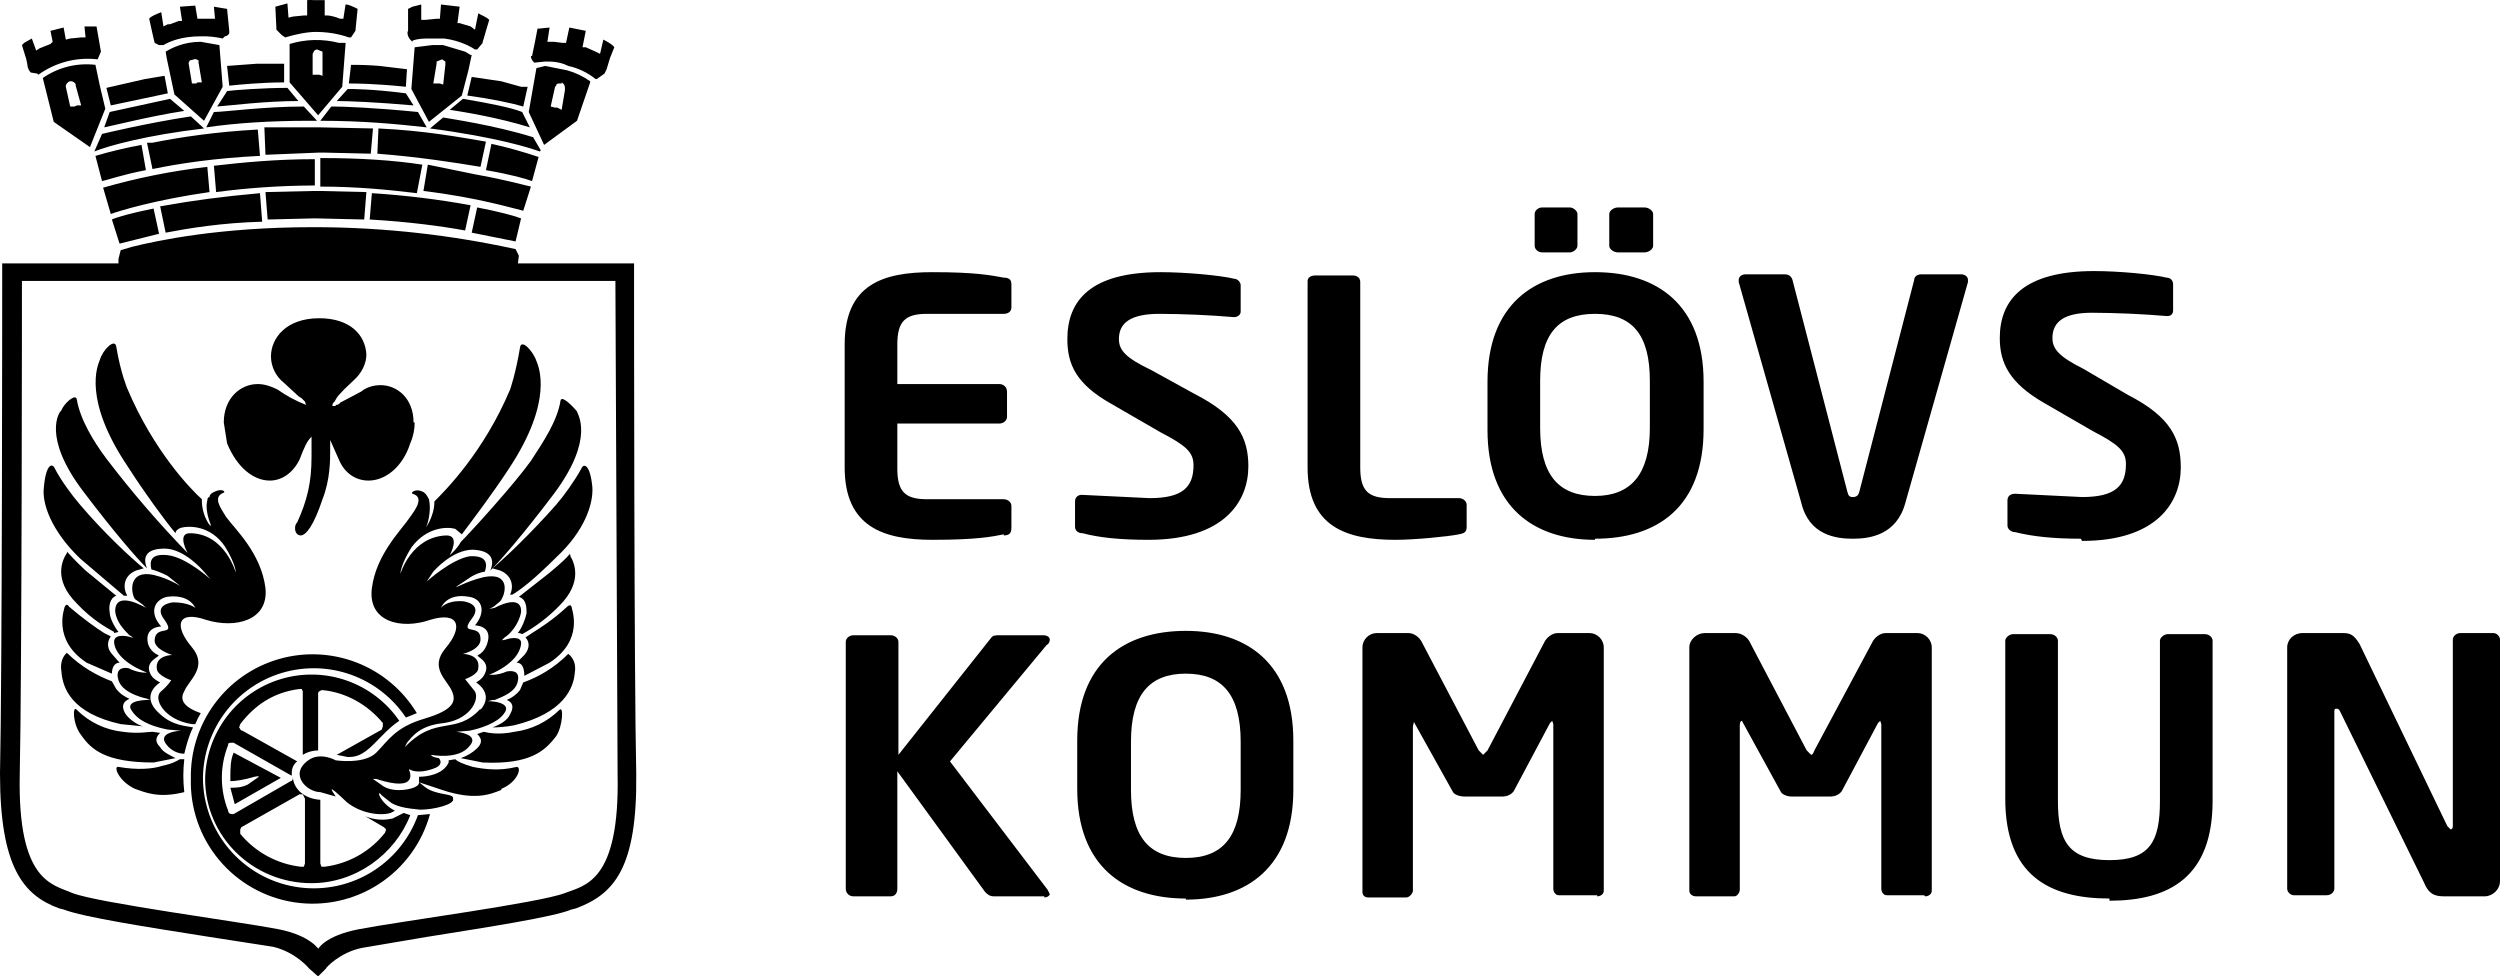 <?xml version="1.0" encoding="iso-8859-1"?>
<svg xmlns="http://www.w3.org/2000/svg" fill="none" viewBox="46 18.99 227.9 89.01">
<path d="M98.5 101.8L98.1 101.9C96.4 102.6 90.5 103.5 84.9 104.4L79 105.4C77 105.8 75.7 107.2 75.7 107.3L75 108L74.2 107.3C74.2 107.3 73 105.8 70.9 105.3L65.1 104.4C59.4 103.5 53.6 102.6 51.8 101.9L51.4 101.8C48.1 100.6 46 98 46 89.5C46.2 80.8 46.2 45.4 46.2 43.9V43H103.8V43.9C103.8 45.4 103.8 80.8 104 89.5C104.1 98.1 102 100.5 98.5 101.8ZM75 105.5C75 105.5 75.6 104.3 78.7 103.7C82.3 103 95.2 101.3 97.5 100.4C99.3 99.7 102.5 99.4 102.3 89.6L102.1 44.6H48C48 44.6 48 80.6 47.8 89.6C47.6 99.4 50.8 99.6 52.6 100.4C54.9 101.3 67.8 103 71.4 103.7C74.4 104.3 75.1 105.6 75.1 105.6L75 105.5ZM137.5 67.7C136.5 67.9 135.1 68.2 131 68.2C126.5 68.2 123 67 123 61.6V50.4C123 44.9 126.5 43.8 131 43.8C135 43.8 136.4 44.1 137.5 44.3C138 44.3 138.2 44.5 138.2 44.9V47C138.2 47.4 137.9 47.6 137.5 47.6H130.5C128.5 47.6 127.8 48.3 127.8 50.4V54H137.1C137.5 54 137.8 54.3 137.8 54.7V57C137.8 57.3 137.5 57.6 137.1 57.6H127.8V61.7C127.8 63.8 128.5 64.5 130.5 64.5H137.5C137.9 64.5 138.2 64.8 138.2 65.1V67.1C138.2 67.6 138 67.8 137.5 67.8V67.7ZM150.7 68.2C148.1 68.2 146.2 68 144.7 67.6C144.2 67.6 144 67.3 144 67V64.7C144 64.3 144.3 64.1 144.6 64.1L150.8 64.4C153.8 64.4 154.8 63.4 154.8 61.4C154.8 60.2 154.1 59.6 151.8 58.4L147.3 55.8C144.1 54 143.3 52.2 143.3 49.9C143.3 46.4 145.4 43.8 151.8 43.8C154.1 43.8 157.3 44.1 158.5 44.4C158.8 44.4 159.1 44.7 159.1 45V47.4C159.1 47.7 158.8 47.9 158.5 47.9C156.238 47.711 153.97 47.611 151.7 47.6C149.1 47.6 148 48.4 148 49.9C148 50.9 148.6 51.6 150.9 52.7L154.9 54.9C158.8 56.9 159.8 58.9 159.8 61.5C159.8 64.7 157.6 68.2 150.7 68.2V68.2ZM179 67.7C178 67.9 175 68.2 173.2 68.2C168.7 68.2 165.2 67 165.2 61.6V44.6C165.2 44.3 165.5 44.1 165.9 44.1H169.3C169.7 44.1 170 44.3 170 44.7V61.6C170 63.7 170.7 64.4 172.7 64.4H179C179.4 64.4 179.7 64.7 179.7 65V67C179.7 67.5 179.5 67.6 179 67.7V67.7ZM191.4 68.2C185.8 68.2 181.6 65.2 181.6 58.2V53.8C181.6 46.8 185.8 43.8 191.4 43.8C197.1 43.8 201.3 46.8 201.3 53.8V58.1C201.3 65.2 197.1 68.1 191.4 68.1V68.2ZM189.1 42H186.6C186.2 42 185.9 41.7 185.9 41.4V38.5C185.9 38.2 186.2 37.9 186.6 37.9H189.1C189.4 37.9 189.8 38.2 189.8 38.5V41.4C189.8 41.7 189.4 42 189.1 42ZM196.4 53.7C196.4 49.5 194.8 47.6 191.4 47.6C188 47.6 186.4 49.5 186.4 53.7V58C186.4 62.3 188.1 64.2 191.4 64.2C194.7 64.2 196.4 62.2 196.4 58V53.7ZM195.9 42H193.5C193.1 42 192.7 41.7 192.7 41.4V38.5C192.7 38.2 193.1 37.9 193.5 37.9H195.9C196.3 37.9 196.7 38.2 196.7 38.5V41.4C196.7 41.7 196.3 42 195.9 42ZM225.4 44.7L219.7 64.8C218.9 67.8 216.4 68.1 214.9 68.1C213.4 68.1 210.9 67.8 210.2 64.8L204.5 44.7V44.5C204.5 44.2 204.8 44 205.1 44H208.7C209.1 44 209.3 44.2 209.4 44.5L214.4 63.8C214.5 64.2 214.6 64.3 214.9 64.3C215.2 64.3 215.4 64.2 215.5 63.8L220.5 44.5C220.5 44.2 220.8 44 221.1 44H224.8C225.1 44 225.4 44.2 225.4 44.5V44.7V44.7ZM235.7 68.1C233.2 68.1 231.3 67.9 229.7 67.5C229.3 67.5 229 67.2 229 66.9V64.6C229 64.2 229.3 64 229.7 64L235.8 64.3C238.8 64.3 239.8 63.3 239.8 61.3C239.8 60.1 239.1 59.5 236.8 58.3L232.3 55.7C229.2 53.9 228.3 52.1 228.3 49.8C228.3 46.3 230.5 43.7 236.9 43.7C239.2 43.7 242.3 44 243.5 44.3C243.9 44.3 244.1 44.6 244.1 44.9V47.3C244.1 47.6 243.9 47.8 243.6 47.8H243.5C241.238 47.611 238.97 47.511 236.7 47.5C234.2 47.5 233.1 48.3 233.1 49.8C233.1 50.8 233.7 51.5 235.9 52.6L240 55C243.9 57 244.8 59 244.8 61.6C244.8 64.8 242.6 68.3 235.8 68.3L235.7 68.1ZM141.2 100.7H136.6C136.2 100.7 136 100.5 135.8 100.3L127.8 89.3V100C127.8 100.4 127.6 100.7 127.2 100.7H123.8C123.4 100.7 123.1 100.4 123.1 100V77.5C123.1 77.2 123.4 76.9 123.8 76.9H127.2C127.6 76.9 127.9 77.2 127.9 77.5V87.8L136.3 77.2C136.5 76.9 136.7 76.9 137.1 76.9H141.1C141.5 76.9 141.7 77.1 141.7 77.3C141.7 77.5 141.6 77.7 141.4 77.8L132.6 88.4L141.5 100.1L141.7 100.5C141.7 100.6 141.5 100.8 141.2 100.8V100.7ZM154.1 100.9C148.4 100.9 144.2 97.9 144.2 90.9V86.5C144.2 79.5 148.4 76.5 154.1 76.5C159.7 76.5 163.9 79.5 163.9 86.5V91C163.9 98 159.7 101 154.1 101V100.9ZM159.1 86.6C159.1 82.3 157.4 80.4 154.1 80.4C150.8 80.4 149.1 82.3 149.1 86.6V91C149.1 95.2 150.7 97.2 154.1 97.2C157.5 97.2 159.1 95.2 159.1 91V86.6ZM191.6 100.6H188.1C187.8 100.6 187.6 100.3 187.6 100V85L187.5 84.7L187.3 84.9L184 91.1C183.8 91.4 183.4 91.6 183 91.6H179.5C179 91.6 178.5 91.4 178.4 91.1L175 85L174.9 84.8L174.8 85.2V100.2C174.8 100.4 174.5 100.8 174.2 100.8H170.7C170.4 100.8 170.2 100.6 170.2 100.3V78C170.2 77.3 170.8 76.7 171.5 76.7H174.4C174.9 76.7 175.4 77.1 175.6 77.5L180.8 87.4L181.2 87.8L181.6 87.4L186.8 77.5C187 77.1 187.5 76.7 188 76.7H190.9C191.6 76.7 192.2 77.3 192.2 78V100.2C192.2 100.5 191.9 100.7 191.6 100.7V100.6ZM221.4 100.6H218C217.7 100.6 217.5 100.3 217.5 100V85L217.4 84.7L217.2 84.9L213.9 91.1C213.7 91.4 213.3 91.6 212.9 91.6H209.3C208.9 91.6 208.4 91.4 208.3 91.1L204.9 84.9L204.8 84.7C204.7 84.7 204.6 84.8 204.6 85.1V100.1C204.6 100.3 204.4 100.7 204.1 100.7H200.6C200.3 100.7 200 100.5 200 100.2V78C200 77.3 200.7 76.7 201.4 76.7H204.2C204.8 76.7 205.3 77.1 205.5 77.5L210.7 87.4L211.1 87.8C211.2 87.8 211.3 87.7 211.4 87.4L216.7 77.5C216.9 77.1 217.4 76.7 217.9 76.7H220.8C221.5 76.7 222.1 77.3 222.1 78V100.2C222.1 100.5 221.8 100.7 221.5 100.7L221.4 100.6ZM238.3 100.9C232.7 100.9 228.8 98.7 228.8 91.8V77.4C228.8 77.1 229.2 76.8 229.5 76.8H232.9C233.3 76.8 233.6 77.1 233.6 77.4V92C233.6 95.7 234.6 97.4 238.3 97.4C242 97.4 242.9 95.7 242.9 92V77.4C242.9 77.1 243.3 76.8 243.6 76.8H247C247.4 76.8 247.7 77.1 247.7 77.4V92C247.7 98.9 243.8 101.1 238.3 101.1V100.9ZM272.6 100.7H269C268.2 100.7 267.5 100.7 267 99.5L259.3 83.8C259.2 83.6 259.1 83.6 259 83.6C258.9 83.6 258.8 83.6 258.8 83.8V100C258.8 100.3 258.5 100.6 258.1 100.6H255.1C254.8 100.6 254.5 100.3 254.5 100V78C254.5 77.3 255.1 76.7 255.9 76.7H259.6C260.3 76.7 260.6 76.9 261.1 77.7L269.1 94.3L269.4 94.6C269.5 94.6 269.6 94.5 269.6 94.3V77.3C269.6 77 269.9 76.7 270.3 76.7H273.3C273.6 76.7 273.9 77 273.9 77.3V99.3C273.9 100.1 273.2 100.7 272.5 100.7H272.6Z" fill="black"/>
<path d="M93 41L89 40.2L89.5 37.9C91.6 38.3 93 38.7 93.5 38.9L93 41ZM64.8 30.6C67.5 30.2 70.7 30 74.2 30H74.9L73.7 28.7C70.1 28.7 66.4 29.2 65.5 29.2L64.8 30.6ZM87 29C88.3 29.2 91.4 29.7 94.3 30.6L93.6 29.2C92.6 28.8 90.6 28.4 88.2 28L87 29ZM84.5 34C81.9 33.6 78.8 33.4 75.5 33.4H75.2V36C78.6 36 81.5 36.3 84 36.6L84.5 34ZM79.9 36.6L79.7 39C83.2 39.2 86.2 39.6 88.4 40L88.9 37.7C85.924 37.159 82.919 36.792 79.9 36.6V36.6ZM74.5 36.4L70.2 36.5L70.4 39L74.5 38.9H74.9L79.2 39L79.4 36.5L75.2 36.4H74.5ZM75.5 32.9L79.8 33L80 30.7L75.2 30.6H70.1L70.2 33.1L75.1 32.9H75.5V32.9ZM89.8 34.2L90.3 31.9C87.9 31.5 84.8 30.9 80.5 30.7L80.4 33C84.2 33.3 87.4 33.8 89.8 34.2V34.2ZM84.1 29.2C80.1 28.8 77.2 28.7 76.4 28.7H76.2L75.2 30C79.1 30 82.2 30.3 84.9 30.6L84.1 29.2ZM59.9 32H59.4L59.9 34.4C62.3 33.9 65.6 33.4 69.7 33.2L69.5 30.8C65.7 31 62.4 31.5 59.9 32V32ZM65.5 34.1L65.7 36.5C68.618 36.115 71.557 35.915 74.5 35.9H74.7V33.5C71.2 33.5 68.1 33.8 65.5 34.1ZM61.2 37.7L60.6 37.8L61.1 40.2C63.2 39.8 66.2 39.3 69.9 39.2L69.7 36.6C66.3 36.9 63.4 37.3 61.2 37.7ZM94.4 36C93.9 35.9 92.2 35.4 89.4 34.9L85 34L84.6 36.4C89.6 37 92.8 38 93.7 38.2L94.4 36ZM95.1 33.3C93.689 32.825 92.253 32.424 90.8 32.1L90.3 34.5C92.6 34.9 94 35.3 94.5 35.5L95.1 33.3ZM95.3 32.7L94.6 31.5C91.1 30.4 86.9 29.8 86.4 29.7L85.2 30.7C91.3 31.5 94.4 32.5 95.2 32.8L95.3 32.7ZM94.4 24.1C94.4 24.4 94.6 24.6 94.7 24.7L95.7 24.6C96.3 24.6 97 24.6 97.8 25C98.716 25.199 99.572 25.61 100.3 26.2H100.4L101.1 25.7L101.3 25.3L101.6 24.3L102 23.3C101.9 23.1 101.4 22.8 101 22.6L100.7 23.9L100.3 23.7L99.4 23.3H99.1L99.4 21.8L97.9 21.5L97.6 22.9H97.3L96.5 22.8H95.9L96.1 21.5L95.1 21.6H95C94.846 22.436 94.679 23.269 94.5 24.1H94.4ZM89 26L88.6 27.7C90.8 28 92.7 28.4 93.7 28.7L94.1 26.9H93.5L91.7 26.4L89 26ZM83.6 22.7C84.1 22.5 84.6 22.5 85.3 22.5H86.5C88 22.7 89 23.3 89.3 23.5H89.5L90 22.9V22.8L90.1 22.5L90.3 21.8L90.6 20.8C90.3 20.5 89.9 20.4 89.6 20.2L89.3 21.7L88.9 21.4L87.9 21.1H87.7L87.9 19.6L86.2 19.4L86.1 20.7H85.8L84.8 20.8H84.4V19.4L83.6 19.6L83.2 19.8V21.8C83.1 21.9 83.1 22.4 83.6 22.8V22.7ZM83 27.5C80 27.1 78 27.1 77.7 27.1L76.7 28.2C77.7 28.2 80.3 28.3 83.7 28.6L83 27.5ZM78 24.9L77.8 26.6C78.3 26.6 80.1 26.6 83 26.9L83.1 25.3L80.6 25C79.702 24.927 78.801 24.894 77.9 24.9H78ZM72 22.4C73 22.1 74 21.9 74.8 21.9C76.4 21.9 77.5 22.3 77.8 22.4H78L78.4 21.8L78.6 19.8C78.2 19.6 77.8 19.4 77.5 19.4L77.3 20.7H77C76.65 20.548 76.279 20.447 75.9 20.4H75.6V19H74.6C74.4 18.985 74.2 18.985 74 19V20.4H73.7L72.7 20.5L72.3 20.6L72.2 19.3L71.1 19.6L71.2 21.7L71.7 22.2L72 22.4V22.4ZM66.7 25L66.9 26.8C67.8 26.7 70 26.5 71.9 26.5V24.8H69.4L66.7 25ZM66.7 27.3L65.8 28.7C67.1 28.6 70.2 28.2 73.2 28.2L72.2 27C70.1 27 67.3 27.2 66.6 27.3H66.7ZM60.9 23.1C61.4 22.8 62.5 22.3 64.3 22.3C64.972 22.282 65.644 22.349 66.3 22.5L66.5 22.3C66.7 22.3 66.9 22.1 66.9 22V21.8L66.7 19.8L65.5 19.6L65.6 20.7H64L63.8 19.5L62.4 19.6L62.6 20.9H62.3L61.5 21.2H61.3L60.9 21.4L60.7 20.1C60.2 20.3 59.7 20.5 59.6 20.7L60 22.5L60.1 22.9L60.5 23.1H60.8H60.9ZM55.7 27L56.1 28.6L61.3 27.5L61 25.9L59.2 26.2L55.7 27V27ZM55.5 30.6C56.5 30.4 59.6 29.6 62.8 29.1L61.5 28L56 29.2L55.5 30.6ZM49.5 25.8C51.062 24.675 52.988 24.175 54.9 24.4L55.2 23.7L54.8 21.4H53.7L53.8 22.4H53.4L52.4 22.5L52 22.6L51.8 21.5L50.6 21.8L50.8 22.8L50.6 23L49.6 23.4L49.3 23.6L48.9 22.5L48.2 22.9L48 23.1L48.4 24.4L48.5 24.9C48.5 25.2 48.7 25.5 48.8 25.6L49.4 25.7L49.5 25.8ZM54.6 32.8C55.8 32.3 59.4 31.3 64.6 30.7L63.4 29.6C59.4 30.2 55.3 31.2 55.3 31.2L54.6 32.8ZM55.3 35.5C55.8 35.4 57.2 34.9 59.3 34.5L58.9 32.2C57.483 32.459 56.081 32.793 54.7 33.2L55.3 35.5ZM56.1 38.5C56.9 38.2 60.2 37.2 65.1 36.5L64.9 34.2C61.686 34.569 58.509 35.205 55.4 36.1L56.1 38.5ZM56.9 41.2L60.5 40.3L60 38C58 38.4 56.6 38.8 56.2 39L56.9 41.2ZM55.6 28.9L54.2 32.4L50.9 30.1L49.9 26.1C51.301 25.129 53.007 24.702 54.7 24.9L55.1 26.8L55.6 28.9ZM53 28.6H53.4L52.9 26.8V26.7C52.9 26.6 52.7 26.4 52.5 26.4H52.4C52.2 26.4 52 26.7 52 26.8V26.9L52.4 28.7H52.8L53 28.6ZM89 24L88.7 25.4L88.1 27.7L85.1 30.1L83.5 27.1L83.8 23.3L85.4 23.1H86.4L88.4 23.7L88.9 24H89ZM86.6 24.8V24.6L86.3 24.4L85.8 24.6V24.8L85.5 26.6H86.1L86.4 26.7L86.6 24.9V24.8ZM99.8 26.5L98.6 30L95.6 32.2L94.2 29.2L94.9 25.2L95.7 25L97.7 25.4C98.453 25.608 99.164 25.947 99.8 26.4V26.5ZM97.2 26.6H97C96.9 26.6 96.7 26.6 96.7 26.8L96.6 26.9L96.2 28.7L96.6 28.8H96.8L97.2 29L97.5 27.2V27C97.5 26.8 97.4 26.6 97.2 26.5V26.6ZM77.5 23L77.2 26.9L75 29.5L72.4 26.5V23C73.862 22.553 75.419 22.518 76.9 22.9H77.5V23ZM75.4 25.9V24V23.7L74.9 23.5C74.9 23.5 74.7 23.5 74.6 23.7L74.5 23.9V25.8H75.1L75.4 25.9ZM66.3 26.9L64.6 30L61.9 27.6L61.2 24.3L61.1 23.7C61.6 23.4 62.7 22.8 64.3 22.8L66 23.1L66.3 26.9ZM64 26.5H64.4L64.1 24.7V24.5C64.1 24.5 63.8 24.3 63.7 24.4L63.3 24.5L63.2 24.7V24.8L63.5 26.6H63.9L64 26.5ZM93.1 43.5L93.2 43.1L93.3 42.3L93 41.7C87.087 40.402 81.054 39.731 75 39.7H74.5C66.1 39.7 60.4 40.9 58 41.5L57 41.8L56.8 42.6V43.6L56.9 43.8L57.1 44.1L58.1 43.8L92.8 44L93 44.1H93.1C93.1 44 93.3 43.7 93.1 43.5V43.5ZM83.8 57.5C83.8 58.1 83.7 58.7 83.4 59.4C82.7 61.6 81.1 62.8 79.6 62.8C78.4 62.8 77.4 62.1 76.9 60.9L76.1 59.1V59.9C76.1 61 76.1 62.7 75.4 64.5C74.6 66.9 73.9 67.8 73.4 67.8C73.1 67.8 72.9 67.5 72.9 67.2C72.9 67 72.9 66.8 73.1 66.6C74 64.6 74.4 63 74.4 60.6V60.2V58.8C74 59.2 73.8 59.6 73.3 60.9C72.7 62.1 71.7 62.8 70.6 62.8C69.1 62.8 67.6 61.6 66.7 59.4L66.4 57.5C66.4 55.3 67.9 54 69.5 54C70.1 54 70.7 54.2 71.3 54.5C72.106 55.071 72.979 55.541 73.9 55.9L73.8 55.6L73.5 55.3L73.2 55.1L71.9 53.9C71.533 53.615 71.235 53.252 71.027 52.837C70.819 52.421 70.707 51.964 70.7 51.5C70.7 49.8 72.1 48 75.1 48C77.9 48 79.3 49.5 79.4 51.3C79.4 52.1 79 53 78.2 53.7C76.9 54.9 76.7 55.2 76.5 55.6C76.5 55.6 76.3 55.7 76.3 56H76.6V55.9C76.7 55.9 76.9 55.9 77 55.7L78.9 54.7C79.4 54.3 80 54.1 80.7 54.1C82.2 54.1 83.7 55.3 83.7 57.5H83.8ZM56.4 76.7L56.8 76.6C56.4 76.1 56 75.3 56 74.8C55.9 74.3 56 73.5 56.6 73.3L53.8 71C51.7 69 52.2 69.2 52.1 69.4C51.7 70 50.8 71.8 53 74C54.4 75.5 55.7 76.2 56.4 76.6V76.7ZM56.1 77C55.9 77.3 55.6 77.9 56.2 78.6L56.9 79.4C56.4 79.4 56.2 79.9 56.2 80.4L53.9 79.4C50.7 77.3 51.9 74.4 51.9 74.3C52.1 73.9 52.3 74.3 52.3 74.3C53.6 75.4 54.7 76.2 55.5 76.7L56.1 77V77ZM51.6 80.2C51.4 79 52.1 78.5 52.1 78.5C53.4 79.8 54.9 80.6 56.2 81.1L56.6 81.8C57 82.3 57.4 82.5 57.8 82.7C57.3 82.9 57 83.3 57.4 84C57.7 84.5 58.4 85 59 85.2L57 85C52.5 84 51.7 81.7 51.6 80.2V80.2ZM53.4 86C52.6 85 52.6 83.2 53 83.7C54.131 84.826 55.613 85.532 57.2 85.7C58.6 85.9 59.5 85.7 59.9 85.7L60.6 85.8C60.3 86.1 60 86.5 60.6 87.1C60.8 87.5 61.4 87.8 62 88.1L60 88.5C55.6 88.5 54.3 87.3 53.4 86V86ZM62.8 88.2C62.683 89.197 62.683 90.203 62.8 91.2C60.4 91.8 59.2 91.2 58.3 90.9C56.8 90.2 56.3 88.8 56.8 88.9C58.5 89.2 59.9 89.1 60.8 88.8C61.8 88.6 62.2 88.3 62.4 88.2H62.8V88.2ZM91.7 91C90.7 91.4 89.3 92 86.3 91L84.2 90.3V89.8C84.9 89.8 86.4 89.6 86.9 88.5V88.3L87.5 88.2C87.7 88.4 88.1 88.6 89.1 88.9C90.1 89.1 91.5 89.3 93.1 88.9C93.6 88.9 93.2 90.3 91.7 90.9V91ZM96.7 86.1C95.7 87.4 94.4 88.7 90 88.5L88 88.1C88.56 87.914 89.073 87.607 89.5 87.2C90.1 86.6 89.8 86.2 89.5 85.9L90.1 85.7C90.5 85.8 91.5 86 92.9 85.7C94.45 85.502 95.891 84.799 97 83.7C97.4 83.3 97.3 85.2 96.7 86.1V86.1ZM98.4 80.3C98.3 81.7 97.4 84 92.9 85.1C92.9 85.1 92 85.3 90.9 85.3C91.7 85 92.3 84.6 92.5 84.1C92.9 83.4 92.7 83 92.2 82.8C92.67 82.606 93.083 82.297 93.4 81.9L93.7 81.2C95.1 80.7 96.5 79.9 97.8 78.6C97.8 78.6 98.6 79.1 98.4 80.3V80.3ZM93.8 78.7C94.4 78 94.2 77.4 93.9 77.1L94.5 76.7C95.3 76.2 96.4 75.5 97.7 74.3C97.7 74.3 98 74 98.1 74.3C98.1 74.5 99.3 77.3 96.1 79.4L93.8 80.6C93.8 79.9 93.6 79.4 93.1 79.4L93.8 78.7V78.7ZM98 69.7C98.3 70.2 99.2 72 97 74.2C96.002 75.231 94.856 76.108 93.6 76.8C93.48 76.727 93.34 76.692 93.2 76.7C93.6 76.2 93.9 75.4 94 74.9C94 74.4 94 73.6 93.3 73.4L96.1 71.2C98.4 69.3 97.8 69.4 98 69.6V69.7ZM96.7 65C97.4 64.2 98.4 62.8 99 61.7C99.2 61.2 99.8 61.3 100 63.4C100.1 64.9 99.3 67.4 96.7 69.8C94.7 71.8 93.4 72.8 92.7 73.2H92.5C92.8 72.6 92.8 71.5 91.6 71L90.9 70.8C92.1 69.8 94.5 67.5 96.7 65V65ZM87.3 91.8C87.5 92.3 85.6 92.8 84.3 92.8C83.3 92.7 82.4 92.6 81.7 92.2L80.8 91.5C80.3 90.8 80.5 92.1 82 92.9L81.6 93.1C80.6 93.4 78.8 93.1 77.6 92.1C75.6 90.2 76.3 91.1 76.6 91.6L75.2 91.2C74 91.2 72.3 89.6 74.1 88.3C75.2 87.5 76.6 88.3 76.6 88.3C76.6 88.3 79.2 88.7 80.3 87.6C81.4 86.5 82 85.3 84.7 84.5C87.4 83.7 87.6 82.9 87.2 82C86.8 81 85.1 79.9 86.6 78.1C88.3 76.1 87.8 74.7 85.2 75.5C82.6 76.4 79.5 75.7 79.9 72.6C80.3 69.5 82.6 67.3 83.4 66.1C83.9 65.4 84.7 64.3 83.6 64C83.4 63.9 83.9 63.5 84.5 63.8C84.8 63.9 85 64.3 85.1 64.5C85.3 65.3 85.1 66.4 84.9 66.9C84.6 67.4 85.6 66.2 85.6 64.7C86.6 63.7 90.1 60.2 92.5 54.5C92.5 54.5 93 53.1 93.4 50.7C93.5 49.8 94.6 51 94.9 51.9C95.1 52.4 96.5 55.5 92.4 61.7C90.9 64 89 66.5 88.1 67.7L87.5 67.2C86.8 67 84.9 67 83.5 68.9C82.5 70.5 82.5 71.3 82.5 71.3C82.5 71.3 83.5 67.9 86.7 67.8C88 67.8 87 69.6 87 69.6C87 69.6 87.7 69 88 68.4C89 67.4 92.9 63.1 94.4 61C95.5 59.3 96.8 57.4 97.1 55.5C97.2 55 98.2 56 98.6 56.5C98.6 56.7 100.3 58.9 96.5 64C93.7 67.7 91.7 70 90.7 71C90.9 70.5 91.3 69.2 89.1 69.1C87.2 69.1 85.5 71.1 85.5 71.1L84.9 72C84.9 72 87.1 70 88.8 69.7C90.5 69.6 90.4 70.5 90.2 71.1C89.5 71.2 88.9 71.6 88.9 71.6L87.7 72.4C87.2 72.8 88.4 72 90.1 71.6C92.6 71.1 92.1 73.2 91.6 73.8L91 74.3L90.6 74.5L91.1 74.4C91.1 74.4 93.6 73 93.5 74.8C93.3 75.9 92.5 76.8 92 77.1L91.7 77.4H91.5L92.1 77.3C92.6 77.1 93.6 77 93.5 77.7C93.3 79.5 90.6 80.5 90.6 80.5C90.6 80.5 91.3 80.6 92.2 80.2C92.8 80.1 93.4 80.2 93.2 81.1C93 82.1 91.8 82.5 91.1 82.8H90.9L90.5 82.9H90.4C90.4 82.9 92.9 82.9 91.9 84.1C91.3 84.9 89.8 85.4 88.8 85.6L87.6 85.7C87.6 85.7 89.8 85.9 88.8 87C87.8 88.3 85.3 87.8 85.3 87.8C85.3 87.8 85.3 88 86 88.1C86.2 88.3 86.4 88.8 85.4 89.1C83.9 89.6 83.3 89.1 83.3 89.1V89.2C83.3 89.2 84.3 91.3 80.3 90H80L81 90.7C82.1 91.3 83.6 90.9 83.9 90.7C84.1 90.6 84.2 90.5 84.2 90.3L84.7 90.7C85.7 91.5 87.2 91.3 87.3 91.7V91.8ZM67.3 87.6L71.6 89.9L67.4 92.3L67 90.8C67.5 90.8 68 90.8 68.6 90.5L69.6 89.8C69.6 89.8 69.6 89.7 69.2 89.8C68.2 90.1 67.4 90.2 67 90.2V90C67 89 67 88.3 67.3 87.6V87.6ZM64.8 75.5C62.2 74.6 61.8 76 63.5 78C65 79.8 63.2 81 62.8 82C62.4 82.7 62.6 83.4 64.3 84C64.107 84.32 63.94 84.654 63.8 85H63.5C60.9 84.6 59.9 82.6 60.7 82C61.4 81.4 61.6 81 61.6 81C61.6 81 60.4 80.6 60.3 80C60.1 78.7 61.7 78.7 61.7 78.7C61.7 78.7 60 78.2 60.1 77.3C60.2 75.9 62.1 77.1 61 75.5C59.9 74.1 61.7 73.9 61.8 73.9C63.2 73.9 63.8 74.4 63.8 74.4C63.8 74.4 63.3 73.1 61.2 73.4C60 73.7 59.6 74.9 60.7 76.1C60.7 76.1 59.1 76.1 59.5 77.7C59.5 77.7 59.7 78.4 60.4 78.7C60.8 78.8 59.1 79.2 59.7 80.4C59.9 80.9 60.6 81.2 60.6 81.2C60.6 81.2 58.9 82.2 60.2 83.7C61.4 85 62.4 85.1 63.6 85.3C63.2 86.1 63 86.9 62.8 87.7C62.2 87.7 61.6 87.4 61.2 86.9C60.2 85.7 62.5 85.6 62.5 85.6L61.3 85.5C60.3 85.3 58.8 84.9 58.1 83.9C57.1 82.7 59.7 82.8 59.7 82.8L59.4 82.7H59.5C59.5 82.7 57.2 82.3 56.8 81C56.5 80 57.1 79.8 57.7 79.9C58.7 80.4 59.4 80.3 59.4 80.3C59.4 80.3 56.5 79.3 56.4 77.5C56.4 76.8 57.4 76.9 58 77.1C58.1 77.1 58.3 77.1 58.5 77.3L58.3 77.2L57.8 76.9C57.3 76.4 56.6 75.7 56.5 74.7C56.5 72.7 59.3 74.4 59.3 74.4L59 74.1L58.3 73.6C57.9 73 57.7 70.9 60 71.4C61.7 71.8 62.8 72.7 62.3 72.3L61.3 71.5C61.3 71.5 60.6 71.1 59.8 70.9C59.7 70.4 59.5 69.4 61.3 69.6C63 69.8 65.2 71.8 65.2 71.8L64.5 71C64.5 71 62.8 69 61 69C58.8 69 59.2 70.3 59.4 70.8C58.4 69.8 56.4 67.5 53.6 63.8C49.8 58.8 51.4 56.5 51.6 56.4C51.8 55.8 52.9 54.8 53 55.4C53.3 57.2 54.5 59.2 55.7 60.8C57.992 63.812 60.464 66.684 63.1 69.4C63.1 69.4 62.1 67.6 63.3 67.6C66.5 67.6 67.5 71.2 67.5 71.2C67.5 71.2 67.5 70.4 66.5 68.8C65.2 66.9 63.3 66.9 62.5 67.1C62.2 67.2 62 67.4 62 67.6C61 66.4 59.1 63.8 57.7 61.6C53.5 55.4 54.9 52.3 55.1 51.8C55.4 50.8 56.5 49.8 56.6 50.6C57 53 57.6 54.4 57.6 54.4C60 60.1 63.4 63.6 64.4 64.5V64.6C64.4 66.2 65.4 67.3 65.2 66.8C65 66.3 64.7 65.3 64.9 64.6C64.9 64.4 65 64.3 65.1 64.3C65.1 64.1 65.3 63.9 65.6 63.8C66.2 63.5 66.6 63.8 66.4 63.9C65.3 64.3 66.2 65.4 66.6 66.1C67.4 67.2 69.8 69.4 70.2 72.6C70.5 75.6 67.4 76.3 64.8 75.5V75.5ZM50 63.4C50.2 61.2 50.8 61.2 51 61.7C51.5 62.7 52.6 64.2 53.3 65C55.5 67.6 58 69.9 59.1 70.8L58.4 71C57.2 71.5 57.2 72.6 57.6 73.3H57.3L53.3 69.9C50.7 67.4 49.8 64.9 50 63.4V63.4ZM89.8 83.7C91.1 82.2 89.4 81.2 89.4 81.2C89.4 81.2 90 80.9 90.2 80.4C90.8 79.2 89.2 78.8 89.6 78.7C90.2 78.4 90.4 77.7 90.4 77.7C91 76 89.3 76 89.3 76C90.3 74.8 90 73.6 88.8 73.4C86.7 73 86.2 74.4 86.2 74.4C86.2 74.4 86.7 73.7 88.2 73.8C88.2 73.8 90.1 74 89 75.4C87.8 77 89.8 75.8 89.8 77.2C89.9 78.2 88.2 78.6 88.2 78.6C88.2 78.6 89.8 78.6 89.6 79.9C89.6 80.5 88.4 80.9 88.4 80.9L89.2 81.9C89.8 82.5 89.1 84.5 86.5 84.9C84.3 85.1 83.6 86.1 83.1 86.7L82.9 87.1C85.8 84.1 87.5 86.1 89.8 83.6V83.7ZM63.4 89.9C63.309 92.618 64.22 95.275 65.959 97.366C67.698 99.457 70.144 100.837 72.832 101.244C75.522 101.651 78.266 101.057 80.546 99.574C82.826 98.091 84.482 95.823 85.2 93.2L84.1 93.3C83.294 95.533 81.727 97.411 79.674 98.604C77.621 99.797 75.213 100.228 72.874 99.822C70.534 99.416 68.413 98.199 66.881 96.385C65.35 94.57 64.507 92.274 64.5 89.9C64.523 87.742 65.236 85.648 66.536 83.925C67.835 82.202 69.653 80.941 71.721 80.326C73.79 79.711 76.001 79.775 78.031 80.508C80.06 81.241 81.802 82.605 83 84.4L84 84C82.735 81.904 80.813 80.286 78.533 79.396C76.253 78.506 73.743 78.394 71.393 79.079C69.043 79.763 66.985 81.205 65.54 83.18C64.094 85.156 63.342 87.553 63.4 90V89.9ZM82.8 93.1L81.8 93.6C80.967 93.803 80.09 93.733 79.3 93.4L81 94.4L81.2 94.6L81.1 94.9C79.747 96.618 77.77 97.731 75.6 98H75.3L75.2 97.7V91.9C73.7 91.8 72.8 90.9 72.7 89.9C72.7 90.1 72.6 90.2 72.5 90.2L67.3 93.2H67.1C67.02 93.2 66.944 93.168 66.888 93.112C66.832 93.056 66.8 92.98 66.8 92.9C66.032 90.974 66.032 88.826 66.8 86.9C66.8 86.8 66.8 86.7 67 86.7H67.3L72.4 89.6L72.6 89.7V89.4C72.6 89 72.8 88.6 73.1 88.4L68.1 85.6C67.9 85.6 67.9 85.4 67.8 85.3L67.9 85C69.2 83.3 70.9 82.1 73.3 81.8H73.5L73.6 82V87.8C74.1 87.5 74.6 87.4 75 87.4V82.2C75 82 75.3 81.9 75.4 81.9C77.5 82.1 79.5 83.2 80.9 84.9V85.2L80.8 85.5L76.7 87.8L77.7 88C78.4 88 79 87.9 80.1 86.8C80.9 86 81.5 85.3 82.4 84.7C81.238 83.004 79.567 81.722 77.629 81.037C75.691 80.352 73.585 80.301 71.616 80.891C69.647 81.48 67.915 82.68 66.672 84.318C65.43 85.955 64.739 87.945 64.7 90C64.7 95.2 69 99.5 74.4 99.5C78.4 99.5 82 96.9 83.4 93.3L82.8 93.1V93.1ZM73.8 97.7L73.7 98H73.4C71.248 97.747 69.278 96.672 67.9 95V94.6L68 94.4L73.3 91.4H73.6L73.8 91.8V97.7Z" fill="black"/>
</svg>
